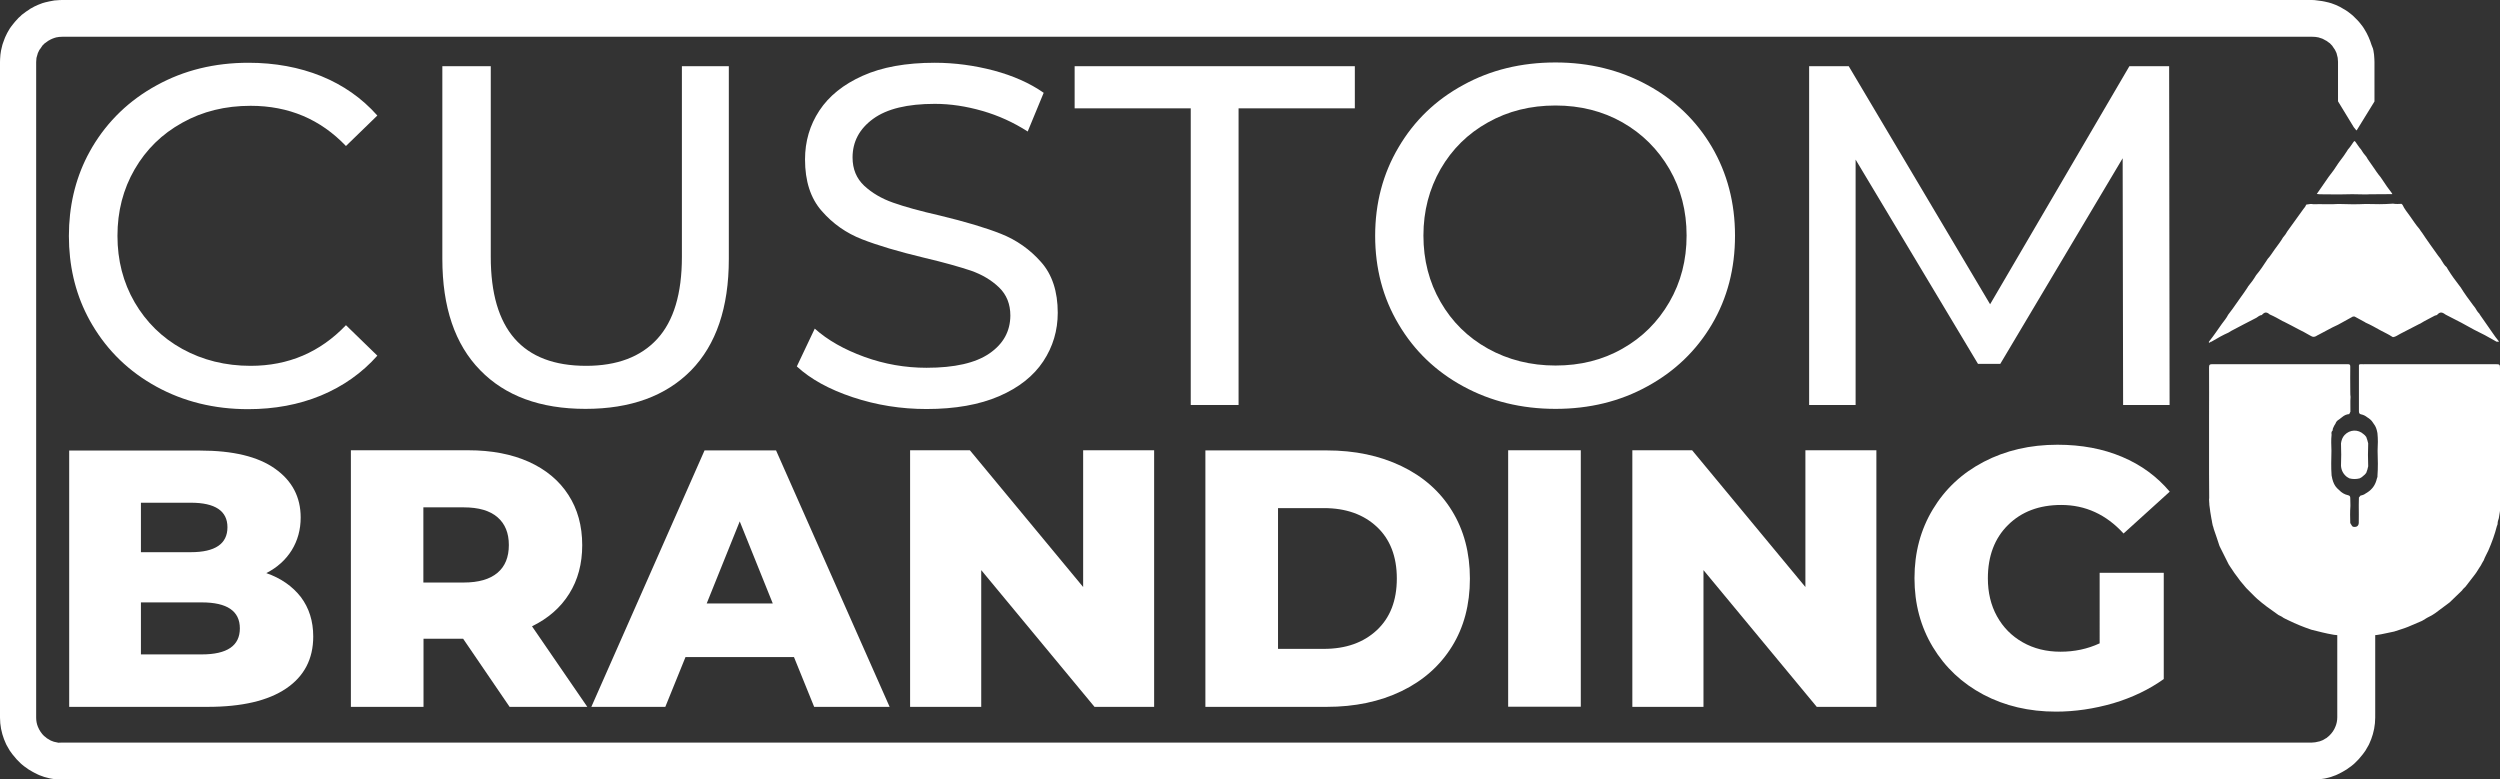 <?xml version="1.0" encoding="UTF-8"?> <!-- Generator: Adobe Illustrator 25.1.0, SVG Export Plug-In . SVG Version: 6.00 Build 0) --> <svg xmlns="http://www.w3.org/2000/svg" xmlns:xlink="http://www.w3.org/1999/xlink" version="1.1" id="Layer_1" x="0px" y="0px" viewBox="0 0 167.29 52.16" style="enable-background:new 0 0 167.29 52.16;" xml:space="preserve"><rect x="0" y="0" width="167.29" height="52.16" fill="#333333" stroke="none"/> <style type="text/css"> .st0{fill:#FFFFFF;} </style> <path class="st0" d="M17.82,38.35c0.74-0.38,1.3-0.89,1.7-1.53c0.4-0.65,0.6-1.38,0.6-2.19c0-1.37-0.57-2.46-1.72-3.27 c-1.14-0.81-2.81-1.21-5-1.21H5.86H4.63V47.3h1.23h8.04c2.29,0,4.04-0.41,5.25-1.23s1.81-1.98,1.81-3.48c0-1.03-0.28-1.91-0.83-2.64 C19.57,39.23,18.8,38.69,17.82,38.35 M9.43,33.64h3.34c1.63,0,2.45,0.55,2.45,1.64c0,1.11-0.82,1.67-2.45,1.67H9.43V33.64z M13.5,43.79H9.43v-3.48h4.07c1.7,0,2.55,0.58,2.55,1.74C16.05,43.21,15.2,43.79,13.5,43.79"></path> <path class="st0" d="M38.09,39.73c0.58-0.92,0.87-2.01,0.87-3.25c0-1.29-0.31-2.42-0.93-3.37c-0.62-0.96-1.5-1.69-2.65-2.21 c-1.14-0.51-2.49-0.77-4.05-0.77h-7.85V47.3h4.86v-4.56h2.65l3.11,4.56h5.2l-3.7-5.39C36.68,41.38,37.51,40.66,38.09,39.73 M33.29,38.33c-0.51,0.43-1.26,0.65-2.26,0.65h-2.7v-5.03h2.7c1,0,1.75,0.22,2.26,0.66c0.51,0.44,0.76,1.06,0.76,1.86 C34.05,37.28,33.8,37.9,33.29,38.33"></path> <path class="st0" d="M47.15,30.13L39.57,47.3h4.95l1.35-3.33h7.26l1.35,3.33h5.05l-7.6-17.16h-4.78V30.13z M47.29,40.38l2.21-5.49 l2.21,5.49C51.71,40.38,47.29,40.38,47.29,40.38z"></path> <polygon class="st0" points="72.48,39.28 64.9,30.13 60.9,30.13 60.9,47.3 65.66,47.3 65.66,38.15 73.24,47.3 77.23,47.3 77.23,30.13 72.48,30.13 "></polygon> <path class="st0" d="M93.78,31.19c-1.46-0.7-3.12-1.05-5-1.05h-8.12V47.3h8.12c1.88,0,3.55-0.35,5-1.05s2.58-1.7,3.38-2.99 c0.8-1.29,1.2-2.8,1.2-4.54c0-1.73-0.4-3.24-1.2-4.54C96.37,32.89,95.24,31.89,93.78,31.19 M92.13,42.17 c-0.89,0.83-2.07,1.25-3.54,1.25h-3.07V34h3.07c1.47,0,2.65,0.42,3.54,1.25s1.34,1.99,1.34,3.46 C93.47,40.19,93.02,41.34,92.13,42.17"></path> <rect x="100.92" y="30.13" class="st0" width="4.86" height="17.16"></rect> <polygon class="st0" points="120.81,39.28 113.23,30.13 109.23,30.13 109.23,47.3 113.99,47.3 113.99,38.15 121.57,47.3 125.56,47.3 125.56,30.13 120.81,30.13 "></polygon> <path class="st0" d="M140.5,43.05c-0.82,0.38-1.69,0.56-2.62,0.56c-0.95,0-1.79-0.21-2.53-0.63c-0.74-0.42-1.31-1-1.72-1.74 s-0.61-1.59-0.61-2.54c0-1.49,0.45-2.68,1.35-3.57c0.9-0.89,2.08-1.34,3.56-1.34c1.62,0,3.01,0.64,4.17,1.91l3.09-2.8 c-0.85-1.01-1.91-1.79-3.19-2.33c-1.28-0.54-2.71-0.81-4.32-0.81c-1.83,0-3.47,0.38-4.93,1.14c-1.46,0.76-2.59,1.82-3.41,3.18 s-1.23,2.89-1.23,4.61s0.41,3.25,1.23,4.61c0.82,1.36,1.95,2.42,3.38,3.18c1.44,0.76,3.06,1.14,4.86,1.14 c1.27,0,2.55-0.19,3.83-0.56c1.27-0.38,2.4-0.92,3.38-1.62v-7.11h-4.29L140.5,43.05L140.5,43.05z"></path> <path class="st0" d="M25.25,23.8l-2.1-2.04c-1.73,1.81-3.85,2.72-6.38,2.72c-1.68,0-3.21-0.38-4.57-1.13s-2.42-1.8-3.19-3.12 c-0.77-1.33-1.15-2.81-1.15-4.45s0.38-3.12,1.15-4.45s1.83-2.37,3.19-3.12c1.36-0.76,2.88-1.13,4.57-1.13c2.55,0,4.67,0.9,6.38,2.69 l2.1-2.04c-1.04-1.17-2.29-2.04-3.76-2.64C20.02,4.5,18.4,4.2,16.63,4.2c-2.27,0-4.32,0.5-6.15,1.51c-1.83,1-3.27,2.39-4.31,4.14 c-0.12,0.2-0.22,0.4-0.33,0.6c-0.82,1.61-1.23,3.39-1.23,5.34s0.41,3.74,1.23,5.34c0.1,0.2,0.21,0.4,0.33,0.6 c1.04,1.76,2.47,3.14,4.29,4.14s3.87,1.51,6.14,1.51c1.77,0,3.39-0.3,4.87-0.91C22.96,25.85,24.22,24.96,25.25,23.8"></path> <path class="st0" d="M39.18,27.36c3.02,0,5.37-0.86,7.06-2.57c1.68-1.72,2.53-4.2,2.53-7.46V4.43h-3.14v12.76 c0,2.46-0.55,4.29-1.65,5.49c-1.1,1.2-2.69,1.8-4.76,1.8c-4.25,0-6.38-2.43-6.38-7.29V4.43H29.6v12.89c0,3.24,0.84,5.72,2.53,7.45 C33.8,26.49,36.15,27.36,39.18,27.36"></path> <path class="st0" d="M66.21,23.65c-0.93,0.64-2.33,0.96-4.21,0.96c-1.42,0-2.81-0.24-4.16-0.73s-2.46-1.12-3.32-1.89l-1.2,2.53 c0.91,0.84,2.15,1.53,3.74,2.06c1.59,0.53,3.23,0.79,4.94,0.79c1.92,0,3.54-0.29,4.86-0.86s2.3-1.35,2.95-2.33 c0.65-0.98,0.97-2.07,0.97-3.25c0-1.42-0.37-2.56-1.12-3.4c-0.74-0.84-1.64-1.47-2.67-1.88s-2.41-0.82-4.11-1.23 c-1.32-0.3-2.36-0.59-3.12-0.86c-0.77-0.27-1.41-0.65-1.93-1.13c-0.52-0.49-0.78-1.12-0.78-1.89c0-1.06,0.46-1.92,1.38-2.59 c0.92-0.67,2.29-1,4.13-1c1.04,0,2.09,0.16,3.17,0.47s2.09,0.77,3.04,1.38l1.07-2.59c-0.93-0.65-2.04-1.14-3.34-1.49 c-1.3-0.34-2.61-0.52-3.95-0.52c-1.92,0-3.53,0.29-4.82,0.87c-1.3,0.58-2.26,1.36-2.9,2.33c-0.64,0.97-0.96,2.06-0.96,3.27 c0,1.45,0.37,2.6,1.12,3.45c0.74,0.85,1.64,1.48,2.69,1.89s2.42,0.82,4.13,1.23c1.36,0.32,2.41,0.62,3.16,0.87 c0.74,0.26,1.37,0.63,1.88,1.12c0.51,0.49,0.76,1.12,0.76,1.89C67.6,22.17,67.14,23.01,66.21,23.65"></path> <polygon class="st0" points="82.88,27.1 82.88,7.25 90.66,7.25 90.66,4.43 71.91,4.43 71.91,7.25 79.68,7.25 79.68,27.1 "></polygon> <path class="st0" d="M97.91,25.85c1.83,1,3.9,1.51,6.18,1.51c2.27,0,4.32-0.5,6.15-1.51c1.83-1,3.27-2.38,4.31-4.14 s1.55-3.74,1.55-5.94s-0.52-4.18-1.55-5.94c-1.04-1.76-2.47-3.14-4.31-4.14c-1.83-1-3.89-1.51-6.15-1.51c-2.29,0-4.35,0.5-6.18,1.51 c-1.84,1-3.28,2.39-4.32,4.16c-1.05,1.77-1.57,3.75-1.57,5.93s0.52,4.16,1.57,5.92C94.63,23.46,96.07,24.85,97.91,25.85 M96.4,11.31 c0.77-1.33,1.82-2.37,3.17-3.12c1.35-0.76,2.85-1.13,4.52-1.13c1.66,0,3.16,0.38,4.48,1.13c1.33,0.76,2.37,1.8,3.14,3.12 c0.77,1.33,1.15,2.81,1.15,4.45s-0.38,3.12-1.15,4.45c-0.77,1.33-1.81,2.37-3.14,3.12c-1.33,0.76-2.82,1.13-4.48,1.13 s-3.17-0.38-4.52-1.13s-2.41-1.8-3.17-3.12c-0.77-1.33-1.15-2.81-1.15-4.45S95.64,12.64,96.4,11.31"></path> <polygon class="st0" points="124.17,10.68 132.36,24.35 133.85,24.35 142.04,10.59 142.07,27.1 145.18,27.1 145.15,4.43 142.49,4.43 133.17,20.36 123.71,4.43 121.06,4.43 121.06,27.1 124.17,27.1 "></polygon> <path class="st0" d="M167.29,24.71c0-0.34,0-0.34-0.34-0.34h-8.63c-0.12,0-0.23,0.01-0.35,0c-0.09,0-0.13,0.03-0.12,0.12 c0,0.27,0,0.53,0,0.8c0,0.74,0,1.48,0,2.22c0,0.13,0.03,0.2,0.16,0.22c0.15,0.03,0.28,0.1,0.39,0.19c0.15,0.09,0.29,0.2,0.38,0.35 l0.06,0.09c0.14,0.17,0.2,0.37,0.24,0.58l0.01,0.06c0.04,0.38,0.03,0.75,0.01,1.13v0.07c0.02,0.55,0.03,1.1-0.01,1.65v0.06 l-0.02,0.06l-0.02,0.06c-0.09,0.4-0.3,0.71-0.65,0.93l-0.1,0.06c-0.1,0.08-0.22,0.12-0.34,0.14l-0.11,0.13 c0,0.16-0.01,0.32-0.01,0.48v0.09c0,0.38,0.01,0.75,0,1.13c-0.01,0.21-0.15,0.3-0.37,0.26l-0.07-0.04L157.27,35 c-0.01-0.38-0.02-0.75,0.01-1.13v-0.1c0-0.15-0.01-0.29-0.01-0.44c0-0.11-0.03-0.16-0.14-0.19c-0.24-0.05-0.44-0.17-0.61-0.35 l-0.13-0.12c-0.17-0.17-0.26-0.39-0.32-0.62l-0.05-0.24c-0.04-0.54-0.02-1.08-0.01-1.62v-0.06c-0.01-0.35-0.03-0.69,0.01-1.04 c-0.01-0.1-0.03-0.2,0.07-0.28v-0.03l0.02-0.11l0.06-0.13l0.04-0.08l0.07-0.11c0.04-0.13,0.13-0.22,0.24-0.28l0.22-0.17 c0.13-0.11,0.29-0.18,0.46-0.19l0.08-0.16c0.01-0.33-0.02-0.66,0.01-0.99c-0.03-0.18-0.01-0.36-0.02-0.53c0-0.5-0.01-1,0-1.5 c0-0.13-0.04-0.16-0.17-0.16c-1.48,0-2.96,0-4.44,0c-1.54,0-3.08,0-4.63,0c-0.15,0-0.21,0.03-0.21,0.2c0.01,1.14,0,2.28,0,3.42 c0,1.22,0,2.45,0,3.67c0,0.56,0,1.11,0.01,1.67l-0.01,0.09l0.01,0.18l0.01,0.12v0.06l0.03,0.22l0.02,0.15l0.01,0.09l0.02,0.12 l0.02,0.12l0.01,0.06l0.02,0.12l0.01,0.06l0.02,0.09l0.01,0.06l0.01,0.06l0.01,0.06l0.02,0.09l0.01,0.06l0.02,0.06l0.02,0.06 l0.04,0.15l0.02,0.06c0.12,0.35,0.24,0.69,0.35,1.04l0.03,0.07c0.13,0.27,0.27,0.54,0.4,0.8l0.08,0.16l0.11,0.22l0.09,0.14 l0.08,0.12l0.05,0.07l0.07,0.11l0.05,0.07l0.01,0.02l0.05,0.07c0.1,0.13,0.19,0.26,0.29,0.39l0.05,0.07l0.07,0.09l0.06,0.07 l0.2,0.24l0.11,0.13c0.19,0.19,0.39,0.39,0.58,0.58l0.16,0.15c0.41,0.36,0.85,0.68,1.3,0.99l0.11,0.08c0.11,0.06,0.23,0.1,0.32,0.18 l0.13,0.07l0.25,0.12c0.47,0.23,0.96,0.43,1.46,0.6l0.06,0.02c0.49,0.12,0.97,0.25,1.46,0.33l0.06,0.01l0.2,0.02v5.16v0.26v0.07 c0,0.22-0.04,0.43-0.12,0.62c-0.09,0.24-0.24,0.45-0.42,0.62l-0.01,0.01l-0.18,0.15h-0.01l-0.2,0.12l-0.04,0.02l-0.21,0.08h-0.01 l-0.14,0.03l-0.09,0.02l-0.05,0.01l-0.24,0.02h-3.42h-5.38h-3.42h-40.7h-3.42H60.48h-3.42h-40.7h-3.42H7.56H4.15L3.91,49.7 l-0.05-0.01l-0.09-0.02l-0.14-0.03H3.62l-0.21-0.08l-0.04-0.02l-0.2-0.12H3.16l-0.18-0.15l-0.02-0.01 c-0.18-0.17-0.32-0.38-0.42-0.62c-0.08-0.19-0.12-0.4-0.12-0.62V6.79V4.45v-0.3c0-0.09,0.01-0.18,0.02-0.27l0.01-0.04L2.52,3.6 l0.01-0.04l0.11-0.23L2.67,3.3l0.15-0.22V3.07L3,2.89l0.02-0.01l0.22-0.16h0.01c0.16-0.1,0.33-0.17,0.52-0.22h0.01l0.18-0.03h0.01 l0.2-0.01h0.96h2.46h0.96h141.8h0.96h2.46h0.96l0.2,0.01h0.01l0.18,0.03h0.01l0.25,0.08l0.05,0.02l0.22,0.12h0.01l0.22,0.16 l0.02,0.01l0.18,0.19v0.01l0.15,0.22l0.01,0.01l0.11,0.23l0.01,0.04l0.06,0.24l0.01,0.04c0.01,0.09,0.02,0.18,0.02,0.27v0.3v2.34 c0.35,0.58,0.71,1.16,1.06,1.74l0.14,0.17l0.04,0.04l0.03-0.04c0.41-0.67,0.79-1.28,1.17-1.9V4.46V4.15c0-0.13-0.01-0.26-0.02-0.39 l-0.01-0.12l-0.04-0.26l-0.03-0.13L158.69,3l-0.04-0.12c-0.03-0.1-0.07-0.2-0.11-0.29l-0.04-0.1c-0.04-0.09-0.08-0.18-0.13-0.27 l-0.08-0.14l-0.1-0.17l-0.1-0.15l-0.11-0.14l-0.12-0.15l-0.1-0.11c-0.1-0.1-0.2-0.2-0.3-0.3L157.39,1l-0.19-0.15l-0.09-0.07 l-0.2-0.13l-0.09-0.05l-0.22-0.13l-0.02-0.01c-0.18-0.09-0.38-0.18-0.57-0.24l-0.21-0.06l-0.05-0.01c-0.13-0.03-0.25-0.06-0.38-0.08 l-0.16-0.02l-0.15-0.02C154.94,0.01,154.82,0,154.7,0h-1.01h-1.07h-1.34h-1.01h-1.07H9.64H8.57H7.56H6.22H5.16H4.15 C4.03,0,3.91,0.01,3.79,0.02L3.64,0.03L3.48,0.06C3.35,0.08,3.23,0.11,3.1,0.14L3.05,0.15L2.84,0.21c-0.2,0.07-0.39,0.15-0.57,0.24 L2.24,0.47L2.02,0.59L1.94,0.65l-0.2,0.13L1.65,0.85L1.46,0.99L1.39,1.06c-0.11,0.09-0.21,0.19-0.3,0.3l-0.1,0.11L0.87,1.62 L0.76,1.76L0.66,1.9l-0.1,0.17L0.48,2.21C0.44,2.3,0.39,2.39,0.35,2.48l-0.04,0.1c-0.04,0.1-0.08,0.2-0.11,0.3L0.16,3L0.1,3.25 L0.07,3.38L0.03,3.64L0.02,3.76C0.01,3.89,0,4.02,0,4.15v0.31V6.8v41.22c0,0.51,0.1,1,0.27,1.45l0.01,0.02l0.1,0.24l0.05,0.11 l0.04,0.07c0.06,0.11,0.12,0.22,0.19,0.33l0.01,0.01l0.15,0.21l0.05,0.06c0.15,0.2,0.32,0.38,0.5,0.55l0.09,0.08l0.16,0.13 l0.13,0.09l0.15,0.11c0.09,0.06,0.18,0.11,0.27,0.16l0.13,0.07l0.2,0.1l0.13,0.06l0.25,0.09l0.08,0.03 c0.11,0.03,0.23,0.06,0.35,0.09l0.11,0.02c0.09,0.02,0.18,0.03,0.28,0.04l0.11,0.01c0.13,0.01,0.25,0.02,0.38,0.02h3.42h49.5h3.42 h37.89h3.42h49.5h3.42c0.13,0,0.25-0.01,0.38-0.02l0.11-0.01c0.09-0.01,0.18-0.02,0.28-0.04l0.1-0.02c0.12-0.03,0.23-0.05,0.35-0.09 l0.08-0.03l0.25-0.09l0.13-0.06l0.2-0.1l0.13-0.07c0.09-0.05,0.18-0.11,0.27-0.16l0.15-0.11l0.13-0.09l0.16-0.13l0.09-0.08 c0.18-0.17,0.35-0.35,0.5-0.55l0.05-0.06l0.15-0.21l0.01-0.01c0.07-0.11,0.13-0.22,0.19-0.33l0.04-0.07l0.05-0.11l0.1-0.24 l0.01-0.02c0.17-0.45,0.27-0.94,0.27-1.45v-0.07V47.7v-5.2l0.11-0.01c0.39-0.05,0.77-0.16,1.16-0.23l0.06-0.02 c0.29-0.1,0.59-0.18,0.88-0.3c0.3-0.13,0.6-0.25,0.89-0.38l0.06-0.03c0.2-0.13,0.41-0.25,0.62-0.35l0.11-0.07l0.11-0.07 c0.29-0.21,0.57-0.43,0.86-0.64l0.12-0.09c0.28-0.27,0.55-0.53,0.83-0.8c0.06-0.1,0.15-0.17,0.23-0.25 c0.21-0.28,0.43-0.55,0.64-0.83l0.12-0.17l0.02-0.04l0.05-0.07l0.01-0.02l0.05-0.08l0.05-0.08l0.05-0.07l0.01-0.02l0.05-0.08 l0.04-0.08l0.08-0.14l0.05-0.08c0.08-0.23,0.21-0.44,0.31-0.66c0.23-0.53,0.43-1.07,0.57-1.63l0.04-0.1l0.01-0.06 c0-0.13,0.04-0.25,0.08-0.37l0.01-0.06l0.02-0.12l0.01-0.06l0.02-0.12l0.01-0.06l0.02-0.18l0.01-0.06l0.02-0.15l0.01-0.09 c-0.03-0.09-0.01-0.18,0.02-0.28l0.01-0.12c0-0.51,0-1.02,0-1.53C167.29,29.47,167.29,27.09,167.29,24.71"></path> <path class="st0" d="M158.38,13.65h-0.1c-0.58,0.03-1.16,0.02-1.74,0h-0.1c-0.43,0.03-0.85,0.01-1.28,0.01 c-0.16,0-0.32,0.02-0.49-0.01h-0.07l-0.27,0.04l-0.03,0.05c-0.03,0.09-0.1,0.16-0.16,0.24c-0.36,0.5-0.72,1-1.08,1.5 c-0.08,0.15-0.18,0.29-0.29,0.41c-0.16,0.28-0.36,0.53-0.55,0.79c-0.16,0.22-0.29,0.45-0.48,0.65l-0.05,0.08 c-0.22,0.34-0.44,0.67-0.7,0.98l-0.03,0.04c-0.15,0.26-0.33,0.5-0.52,0.73l-0.06,0.1c-0.14,0.21-0.28,0.42-0.43,0.62 c-0.26,0.35-0.49,0.72-0.76,1.06l-0.09,0.12c-0.11,0.22-0.27,0.41-0.42,0.61c-0.28,0.39-0.54,0.79-0.84,1.16l-0.04,0.06 c0.07,0.12,0.11-0.06,0.17-0.02l0.14-0.08c0.32-0.19,0.64-0.37,0.98-0.52l0.06-0.03l0.14-0.09c0.54-0.29,1.09-0.57,1.63-0.85 l0.06-0.03c0.12-0.07,0.22-0.18,0.37-0.19c0.19-0.21,0.32-0.22,0.53-0.04c0.3,0.13,0.59,0.29,0.87,0.45l0.09,0.04 c0.31,0.16,0.63,0.32,0.94,0.49c0.27,0.14,0.54,0.27,0.8,0.43l0.06,0.03c0.15,0.1,0.29,0.06,0.43-0.04l0.08-0.04 c0.42-0.21,0.83-0.46,1.26-0.65l0.06-0.03c0.33-0.18,0.66-0.36,0.98-0.54h0.11c0.23,0.12,0.45,0.25,0.68,0.37l0.06,0.04 c0.35,0.15,0.67,0.34,1,0.52c0.26,0.14,0.53,0.26,0.77,0.42l0.06,0.03c0.18-0.02,0.32-0.14,0.48-0.22c0.42-0.21,0.84-0.43,1.26-0.65 l0.09-0.04c0.31-0.2,0.65-0.35,0.97-0.53l0.14-0.04c0.19-0.21,0.32-0.22,0.56-0.04l0.11,0.06l0.06,0.03c0.6,0.3,1.19,0.61,1.77,0.94 l0.06,0.03c0.44,0.21,0.87,0.44,1.28,0.68l0.14,0.08l0.17,0.01l-0.03-0.06c-0.14-0.16-0.26-0.34-0.38-0.51 c-0.29-0.41-0.57-0.81-0.85-1.22l-0.06-0.1c-0.12-0.11-0.19-0.25-0.27-0.38l-0.14-0.18c-0.29-0.39-0.58-0.78-0.83-1.19l-0.07-0.09 c-0.28-0.36-0.55-0.73-0.79-1.12l-0.08-0.14c-0.15-0.12-0.24-0.29-0.34-0.45l-0.08-0.13l-0.15-0.19c-0.36-0.51-0.73-1.01-1.07-1.53 l-0.09-0.12l-0.04-0.06l-0.06-0.09c-0.24-0.27-0.43-0.58-0.64-0.87c-0.17-0.24-0.36-0.46-0.48-0.73l-0.05-0.05l0,0l-0.02-0.02 c-0.18,0.01-0.37,0.02-0.55-0.01h-0.07C159.54,13.67,158.96,13.67,158.38,13.65"></path> <path class="st0" d="M158.34,10.48l-0.09-0.11c-0.07-0.08-0.14-0.17-0.19-0.26L157.99,10c-0.14-0.15-0.24-0.33-0.36-0.49 c-0.06-0.08-0.08-0.1-0.15,0c-0.12,0.17-0.23,0.35-0.37,0.5l-0.06,0.1c-0.15,0.24-0.32,0.47-0.49,0.69l-0.08,0.11 c-0.2,0.32-0.42,0.63-0.66,0.93l-0.09,0.13c-0.23,0.34-0.47,0.67-0.7,1.01l0.2,0.02c0.41,0,0.82,0.01,1.23,0.01h0.06 c0.59-0.02,1.18-0.02,1.77,0h0.06l0.21-0.01c0.51,0,1.02-0.01,1.52-0.01l-0.01-0.02l0.01-0.01c-0.25-0.32-0.48-0.65-0.7-0.99 l-0.09-0.13c-0.19-0.22-0.34-0.46-0.5-0.69C158.64,10.92,158.47,10.72,158.34,10.48"></path> <path class="st0" d="M158.34,29.24l-0.09-0.11l-0.08-0.07c-0.38-0.35-0.93-0.32-1.28,0.05c-0.15,0.16-0.21,0.35-0.24,0.56 c0.02,0.5,0.02,1,0,1.5c0.02,0.3,0.15,0.55,0.39,0.74l0.17,0.1c0.23,0.06,0.46,0.06,0.69,0l0.14-0.08l0.21-0.18l0.09-0.11 c0.06-0.14,0.1-0.29,0.13-0.44c-0.02-0.51-0.02-1.02,0-1.53C158.44,29.52,158.39,29.38,158.34,29.24"></path> </svg> 